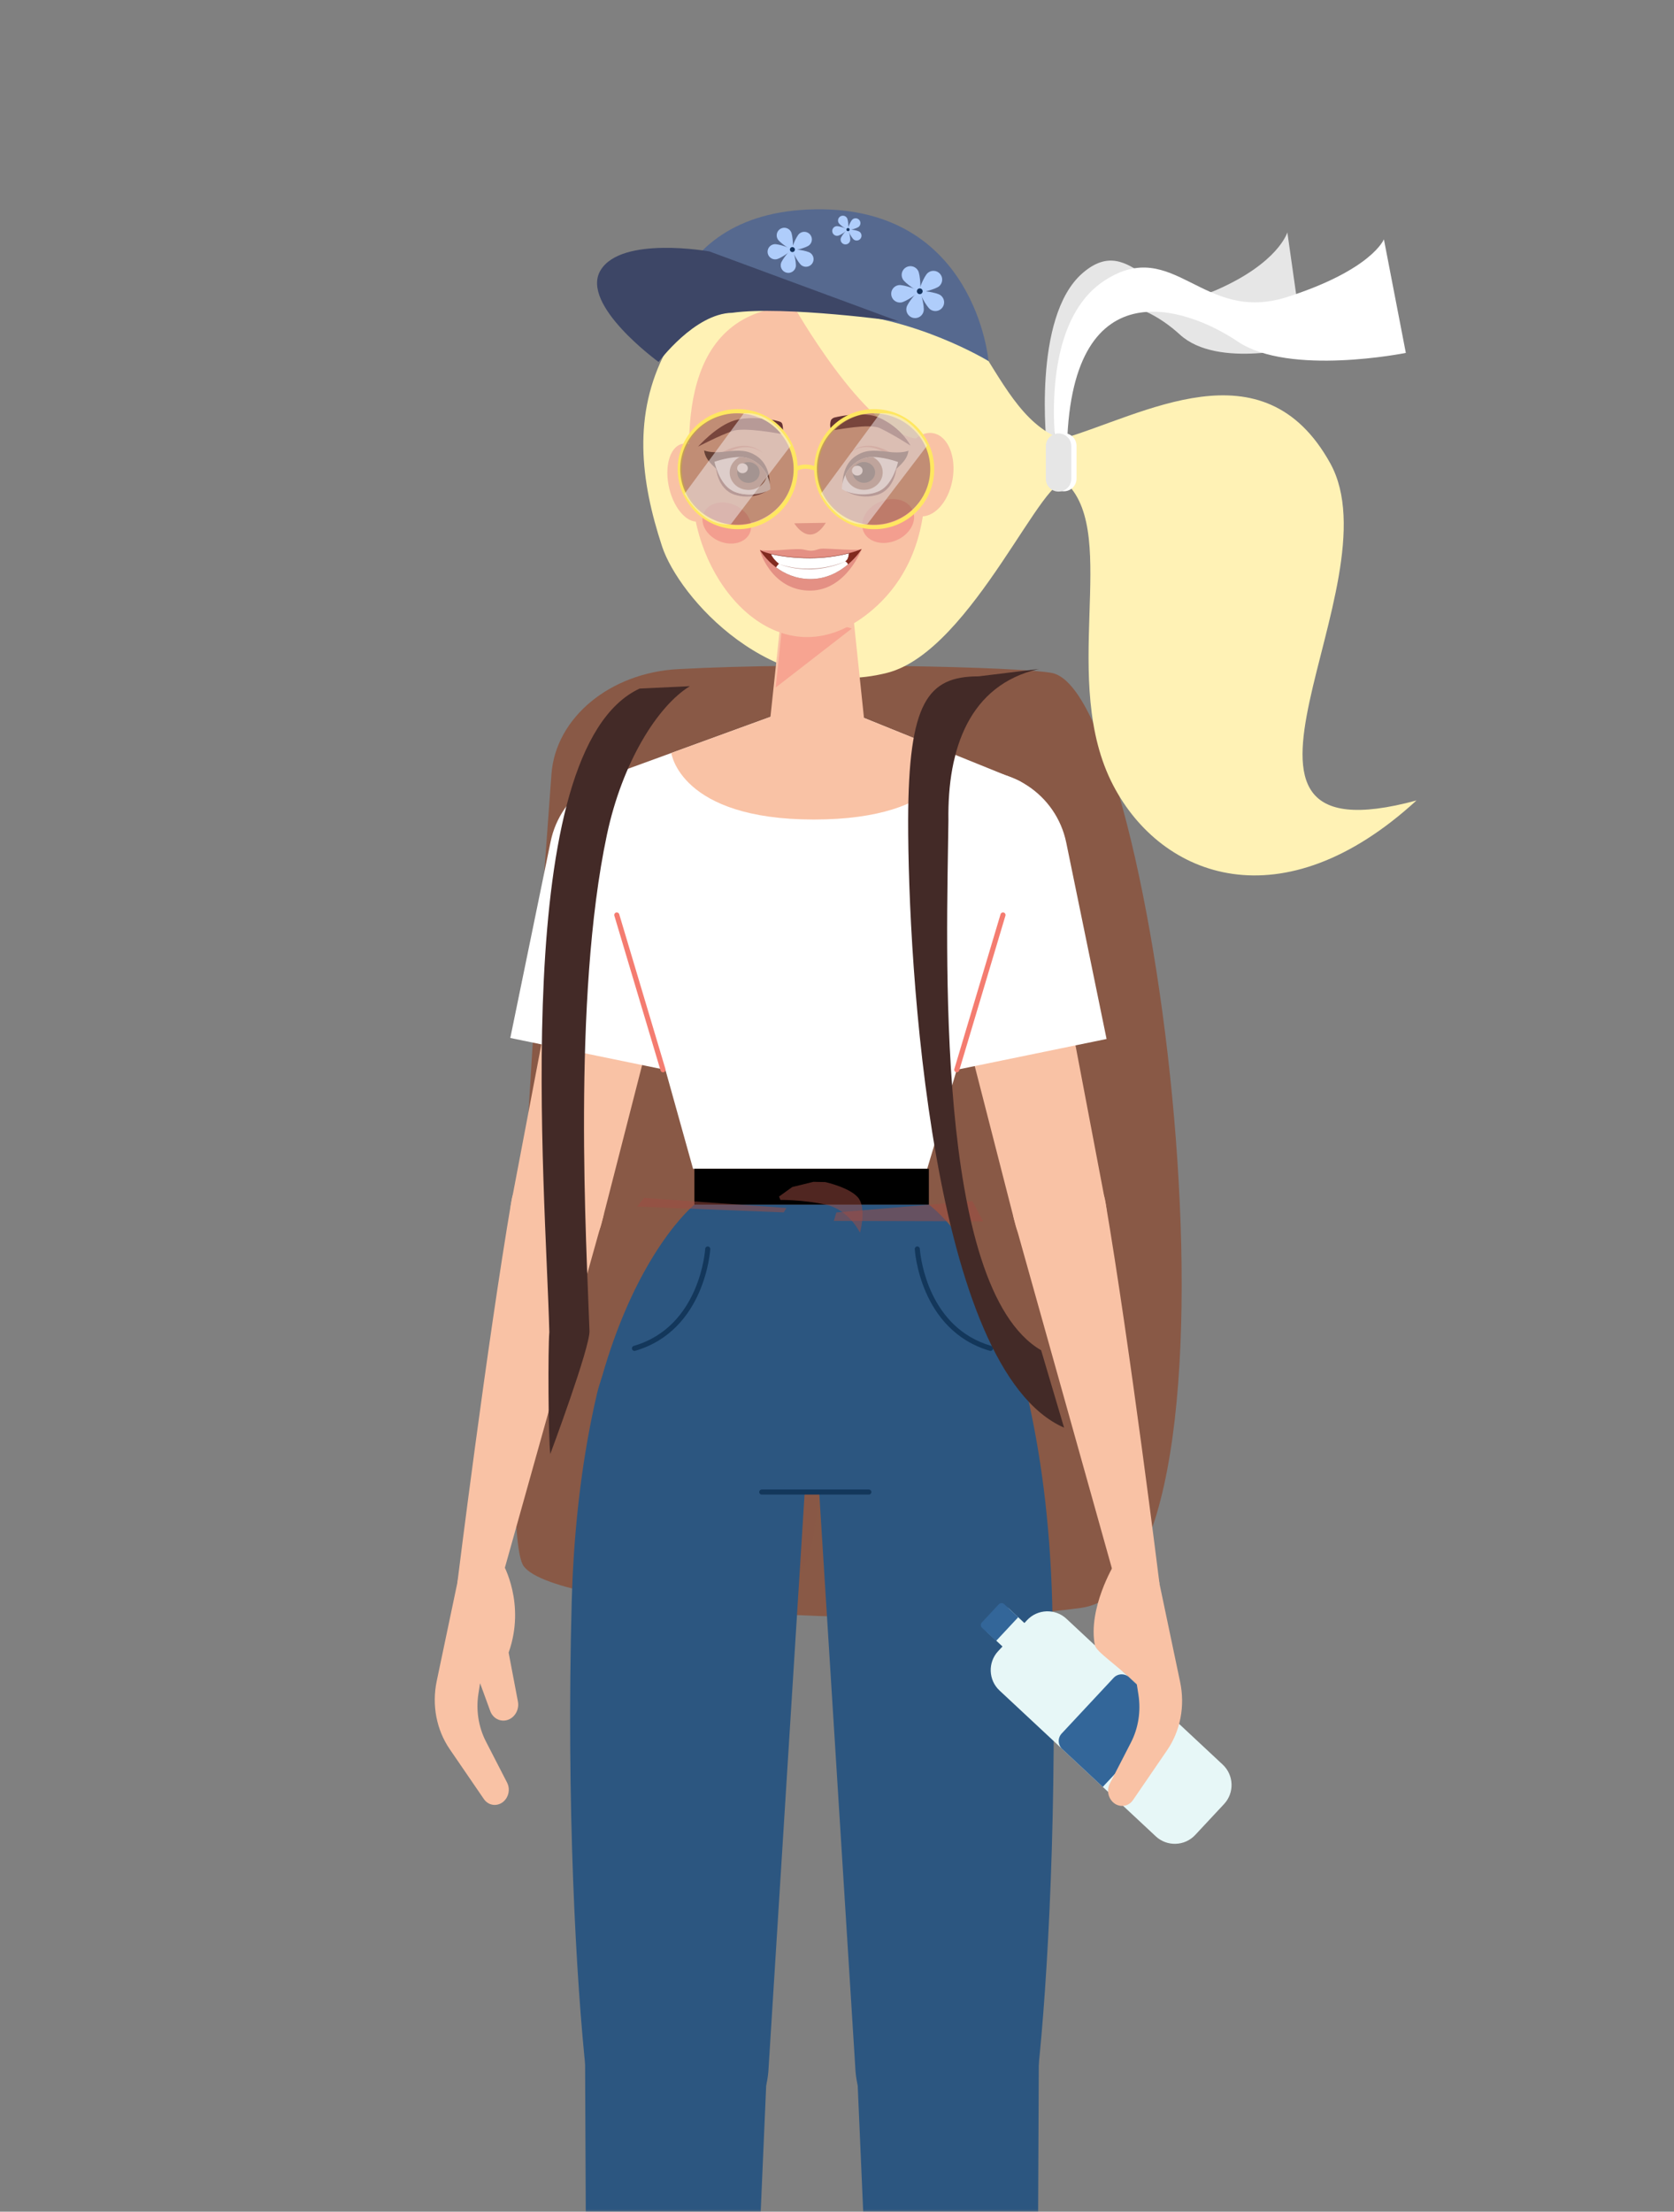 <?xml version="1.0" encoding="UTF-8"?> <svg xmlns="http://www.w3.org/2000/svg" width="352" height="465" viewBox="0 0 352 465" fill="none"><rect x="0" y="0" width="352" height="465" fill="#808080" stroke="none"/> <mask id="mask0_298_3467" style="mask-type:alpha" maskUnits="userSpaceOnUse" x="0" y="0" width="352" height="465"> <rect width="352" height="465" fill="#FCEFE1"></rect> </mask> <g mask="url(#mask0_298_3467)"> <path d="M115.962 162.702C116.864 150.87 128.27 141.438 142.616 140.678C170.406 139.187 214.748 140.191 221.238 141.499C243.216 145.938 266.581 332.605 227.329 338.049C192.565 342.879 117.116 338.789 110.122 329.292C104.619 321.809 112.433 209.783 115.962 162.702Z" fill="#895946"></path> <path fill-rule="evenodd" clip-rule="evenodd" d="M220.136 94.121C220.136 94.121 216.951 66.71 227.619 57.435C238.287 48.162 242.626 66.709 255.735 60.99C268.844 55.272 270.698 48.857 270.698 48.857L274.088 72.737C274.088 72.737 256.097 77.683 248.096 70.342C240.095 63 221.968 54.421 221.697 93.758C221.685 95.418 220.136 94.121 220.136 94.121V94.121Z" fill="#E6E6E6"></path> <path d="M139.219 114.883C134.652 101.02 132.999 87.113 140.055 73.745C146.286 61.941 158.41 55.885 170.879 54.412C189.758 52.169 198.288 61.246 204.869 71.199C210.602 79.87 214.856 89.207 223.186 92.303C240.25 87.393 265.569 71.846 279.719 97.404C293.868 122.963 247.891 181.801 297.854 168.292C269.676 194.134 244.302 184.685 234.089 165.135C222.665 143.269 235.372 112.797 224.417 101.737C220.141 97.421 204.586 136.872 186.564 141.46C162.068 147.695 142.714 125.492 139.219 114.883Z" fill="#FFF2B5"></path> <path d="M126.789 256.013L105.028 333.658L96.174 332.752C96.174 332.752 102.342 282.954 107.584 252.236C108.414 247.362 114.898 243.63 119.688 244.852C124.176 245.995 127.928 251.523 126.789 256.013V256.013Z" fill="#F9C2A5"></path> <path d="M105.734 328.766C105.734 328.766 110.616 337.167 106.95 347.45L108.904 357.733C109.208 359.33 108.368 360.952 106.936 361.536C105.387 362.168 103.68 361.373 103.084 359.736L100.947 353.882L100.604 356.074C100.057 359.552 100.612 363.098 102.177 366.139L106.63 374.794C107.137 375.779 107.099 376.996 106.531 377.971C105.435 379.854 102.949 380.001 101.751 378.251L94.558 367.746C91.771 363.674 90.777 358.461 91.83 353.442L97.493 326.465L105.734 328.766V328.766Z" fill="#F9C2A5"></path> <path d="M107.458 253.118L118.343 195.866L140.523 202.473L126.45 257.355C125.125 262.525 119.881 265.665 114.698 264.39C109.672 263.156 106.491 258.203 107.458 253.118V253.118Z" fill="#F9C2A5"></path> <path d="M144.254 225.82L107.303 218.23L115.778 176.965C117.874 166.761 127.844 160.187 138.047 162.283C148.251 164.379 154.824 174.35 152.728 184.553L144.254 225.82Z" fill="white"></path> <path d="M213.198 256.223L234.959 333.87L243.812 332.964C243.812 332.964 237.644 283.166 232.404 252.448C231.573 247.575 225.089 243.842 220.298 245.064C215.811 246.207 212.059 251.734 213.198 256.223V256.223Z" fill="#F9C2A5"></path> <path d="M232.528 253.33L221.643 196.077L199.462 202.686L213.535 257.567C214.862 262.737 220.104 265.876 225.288 264.603C230.315 263.367 233.495 258.416 232.528 253.33V253.33Z" fill="#F9C2A5"></path> <path d="M195.733 226.032L232.684 218.442L224.209 177.176C222.113 166.972 212.143 160.401 201.939 162.496C191.734 164.591 185.161 174.562 187.258 184.766L195.733 226.032V226.032Z" fill="white"></path> <path d="M172.057 147.048L213.748 163.917C216.594 165.068 218.106 168.19 217.241 171.138L194.967 245.738H145.732L124.64 170.19C123.805 167.167 125.446 164.014 128.401 162.964L172.057 147.048V147.048Z" fill="white"></path> <path d="M200.897 158.716L172.057 147.048L141.163 158.311C141.163 158.311 142.984 172.302 171.123 172.302C199.263 172.302 200.897 158.716 200.897 158.716Z" fill="#F9C2A5"></path> <path d="M200.672 224.759L210.391 192.213C210.475 191.93 210.773 191.768 211.056 191.854C211.34 191.937 211.5 192.237 211.416 192.52L201.698 225.064C201.614 225.348 201.316 225.509 201.032 225.425C200.749 225.34 200.588 225.043 200.672 224.759V224.759Z" fill="#F47C70"></path> <path d="M195.321 253.278H146.008V245.738H195.321V253.278Z" fill="black"></path> <path d="M191.386 275.409C203.357 273.579 213.223 281.326 215.958 293.123C218.74 305.118 220.783 319.592 221.249 336.843C222.407 379.706 220.301 416.798 218.205 436.051C217.141 445.815 208.895 453.19 199.075 453.19C189.079 453.19 180.747 445.536 179.9 435.577L171.409 300.266C170.378 288.137 178.937 277.306 190.971 275.474C191.11 275.453 191.247 275.432 191.386 275.409V275.409Z" fill="#2C5680"></path> <path fill-rule="evenodd" clip-rule="evenodd" d="M165.923 261.902L161.704 277.427C161.704 277.427 159.983 285.421 160.844 290.218C161.704 295.013 158.261 295.506 157.154 305.222C156.047 314.938 155.432 310.756 156.047 319.734C156.662 328.712 156.908 333.017 156.908 333.017L164.656 336.214C164.656 336.214 168.714 330.065 169.944 327.605C171.174 325.145 171.789 316.413 172.773 309.649C173.757 302.885 172.404 299.195 172.281 292.677C172.158 286.159 175.602 277.673 176.094 273.983C176.586 270.294 174.372 262.423 174.372 262.423L165.923 261.902V261.902Z" fill="#895946" fill-opacity="0.502"></path> <path d="M180.172 434.283L185.944 567.019H217.832L218.432 433.726C218.266 423.279 209.75 414.899 199.302 414.899C188.637 414.899 180.031 423.618 180.172 434.283Z" fill="#2C5680"></path> <path d="M150.077 275.409C138.107 273.579 128.241 281.326 125.505 293.123C122.723 305.118 120.681 319.592 120.214 336.843C119.057 379.706 121.162 416.798 123.26 436.051C124.322 445.815 132.569 453.19 142.389 453.19C152.384 453.19 160.716 445.536 161.564 435.577L170.053 300.266C171.085 288.137 162.528 277.306 150.491 275.474C150.354 275.453 150.216 275.432 150.077 275.409Z" fill="#2C5680"></path> <path d="M161.292 434.283L155.519 567.019H123.631L123.03 433.726C123.197 423.279 131.712 414.899 142.16 414.899C152.826 414.899 161.432 423.618 161.292 434.283Z" fill="#2C5680"></path> <path d="M146.008 253.278H195.321C195.321 253.278 208.074 262.144 215.121 290.32L177.724 311.739C173.383 314.349 168.004 314.349 163.664 311.739L126.331 290.359C133.905 263.017 146.008 253.278 146.008 253.278Z" fill="#2C5680"></path> <path d="M160.182 313.161H182.698C182.993 313.161 183.233 313.4 183.233 313.696C183.233 313.991 182.993 314.231 182.698 314.231H160.182C159.887 314.231 159.647 313.991 159.647 313.696C159.647 313.4 159.887 313.161 160.182 313.161Z" fill="#13375B"></path> <path d="M193.418 262.562C193.418 262.562 193.422 262.618 193.432 262.736C193.507 263.621 193.968 267.76 196.064 272.121C198.164 276.488 201.854 281.056 208.44 282.973C208.724 283.056 208.887 283.353 208.804 283.637C208.722 283.921 208.425 284.084 208.141 284.001C200.733 281.849 196.764 276.465 194.685 271.68C192.599 266.889 192.352 262.663 192.35 262.625C192.332 262.33 192.558 262.077 192.852 262.058C193.148 262.041 193.401 262.267 193.418 262.562V262.562Z" fill="#13375B"></path> <path d="M149.355 262.625C149.351 262.663 149.106 266.889 147.019 271.68C144.939 276.465 140.97 281.849 133.563 284.001C133.278 284.084 132.982 283.921 132.9 283.637C132.817 283.353 132.979 283.056 133.264 282.973C140.287 280.929 144.022 275.866 146.037 271.253C147.041 268.95 147.606 266.767 147.917 265.165C148.073 264.365 148.165 263.709 148.218 263.256C148.245 263.029 148.262 262.854 148.272 262.736C148.282 262.618 148.285 262.562 148.285 262.562C148.303 262.267 148.556 262.041 148.851 262.058C149.146 262.077 149.372 262.33 149.355 262.625V262.625Z" fill="#13375B"></path> <path d="M178.644 122.11L182.121 155.217H161.528L165.085 121.768L178.644 122.11Z" fill="#F9C2A5"></path> <path d="M179.109 132.148L163.108 144.549L164.856 127.895L179.109 132.148Z" fill="#F7A491"></path> <path d="M169.635 64.334C169.635 64.334 179.471 65.702 186.596 74.9C193.722 84.1 201.401 112.541 183.701 128.002C166 143.464 148.511 125.964 145.917 107.401C143.324 88.847 143.848 63.663 169.635 64.334Z" fill="#F9C2A5"></path> <path d="M140.756 102.819C141.872 107.296 144.804 110.319 147.303 109.569C149.803 108.828 150.924 104.595 149.806 100.118C148.692 95.642 145.759 92.618 143.26 93.367C140.76 94.117 139.64 98.341 140.756 102.819Z" fill="#F9C2A5"></path> <path d="M166.637 63.908C166.637 63.908 181.825 90.955 192.688 92.202C203.553 93.454 204.98 107.828 204.98 107.828C204.98 107.828 201.097 74.709 190.34 68.324C179.585 61.929 166.637 63.908 166.637 63.908Z" fill="#FFF2B5"></path> <path d="M189.137 98.646C188.253 103.455 190.03 107.854 193.106 108.49C196.181 109.117 199.392 105.737 200.274 100.928C201.158 96.129 199.381 91.721 196.305 91.094C193.229 90.458 190.021 93.847 189.137 98.646Z" fill="#F9C2A5"></path> <path d="M167.016 110.023C167.016 110.023 170.199 115.413 173.646 109.916L167.016 110.023Z" fill="#E19685"></path> <path d="M159.797 115.641C161.306 115.827 163.119 115.711 164.799 115.595C166.62 115.47 168.288 115.343 169.25 115.601C171.101 116.093 171.648 115.493 172.559 115.372C173.065 115.305 174.453 115.386 175.987 115.468C178.076 115.581 180.434 115.691 181.195 115.428C181.195 115.428 176.493 118.814 172.369 119.1C168.245 119.388 161.267 117.062 161.267 117.062L159.797 115.641V115.641Z" fill="#E49084"></path> <path d="M159.797 115.641C160.026 117.038 162.99 124.288 170.484 124.171C177.977 124.055 181.195 115.428 181.195 115.428L170.907 120.566L159.797 115.641Z" fill="#E49084"></path> <path d="M159.797 115.641C161.585 116.667 166.89 117.479 171.585 117.296C176.282 117.115 179.991 115.978 181.195 115.428C181.195 115.428 177.316 121.787 170.352 121.739C163.288 121.691 159.797 115.641 159.797 115.641Z" fill="#812A1F"></path> <path d="M178.306 117.4C178.423 117.106 178.501 116.677 178.553 116.292C176.78 116.75 174.357 117.189 171.585 117.297C168.239 117.427 164.592 117.051 162.12 116.453L162.113 116.455C162.135 116.913 163.398 118.586 164.572 119.01C165.764 119.443 169.906 119.993 173.478 119.449C177.051 118.907 178.05 118.036 178.306 117.4Z" fill="white" stroke="#812A1F" stroke-width="0.076" stroke-miterlimit="10"></path> <path d="M177.796 118.045C177.655 117.943 164.008 118.43 163.779 118.558C163.64 118.638 163.366 118.98 163.181 119.279C164.907 120.573 167.293 121.718 170.351 121.739C173.792 121.762 176.478 120.221 178.317 118.657C178.181 118.31 177.913 118.127 177.796 118.045V118.045Z" fill="white"></path> <path d="M170.103 119.697C169.447 119.697 168.801 119.666 168.188 119.599C167.766 119.572 167.364 119.493 166.978 119.445C166.599 119.369 166.237 119.316 165.909 119.233C164.592 118.931 163.779 118.558 163.779 118.558C163.779 118.558 164.612 118.887 165.93 119.154C166.256 119.234 166.619 119.281 166.997 119.351C167.38 119.394 167.78 119.467 168.201 119.489C168.724 119.539 169.27 119.561 169.823 119.561C170.159 119.561 170.497 119.553 170.835 119.536C171.284 119.533 171.731 119.474 172.171 119.446C172.611 119.403 173.037 119.326 173.454 119.269C173.869 119.202 174.261 119.102 174.638 119.026C175.018 118.956 175.359 118.834 175.683 118.747C176.001 118.647 176.305 118.585 176.556 118.484C176.812 118.393 177.035 118.314 177.219 118.249C177.586 118.119 177.796 118.044 177.796 118.044C177.796 118.044 177.59 118.127 177.23 118.271C177.049 118.344 176.83 118.433 176.578 118.535C176.33 118.645 176.029 118.72 175.71 118.823C175.387 118.915 175.045 119.042 174.665 119.118C174.287 119.2 173.894 119.306 173.477 119.38C173.059 119.442 172.629 119.528 172.188 119.575C171.744 119.608 171.296 119.675 170.843 119.683C170.596 119.692 170.349 119.697 170.103 119.697V119.697Z" fill="#C0948F"></path> <path d="M151.49 95.281C151.49 95.281 151.623 95.213 151.854 95.092C152.081 94.973 152.422 94.795 152.837 94.604C153.669 94.229 154.854 93.791 156.109 93.741C156.419 93.709 156.733 93.743 157.036 93.754C157.338 93.798 157.638 93.832 157.917 93.909C158.191 93.996 158.466 94.051 158.699 94.171C158.936 94.281 159.172 94.36 159.358 94.488C159.55 94.604 159.725 94.71 159.881 94.804C160.023 94.916 160.146 95.014 160.247 95.093C160.449 95.254 160.565 95.345 160.565 95.345C160.565 95.345 160.443 95.262 160.228 95.116C160.123 95.043 159.994 94.955 159.846 94.852C159.685 94.77 159.504 94.677 159.306 94.575C159.115 94.459 158.877 94.4 158.64 94.308C158.407 94.206 158.134 94.173 157.867 94.106C157.596 94.049 157.306 94.037 157.017 94.012C156.726 94.023 156.431 94.008 156.14 94.058C154.962 94.183 153.875 94.67 153.11 95.079C152.725 95.29 152.417 95.477 152.192 95.617C151.971 95.751 151.843 95.83 151.843 95.83L151.49 95.281V95.281Z" fill="#D9826C"></path> <path d="M150.75 98.832C150.547 98.252 148.322 96.993 148.06 94.7C148.06 94.7 149.372 95.34 152.445 94.967C155.518 94.595 157.234 94.598 159.179 95.934C161.124 97.271 161.816 99.576 161.851 101.572C161.879 103.186 150.75 98.832 150.75 98.832V98.832Z" fill="#432A27"></path> <path d="M150.527 98.189C150.527 98.189 150.786 102.808 154.451 104.004C158.117 105.201 161.073 103.344 161.073 103.344L150.527 98.189V98.189Z" fill="#663333"></path> <path d="M161.997 102.861C160.602 103.853 156.81 104.616 153.996 103.174C151.183 101.73 150.226 97.091 150.226 97.091C150.226 97.091 153.641 95.87 156.257 96.124C158.872 96.38 161.894 98.945 161.997 102.861Z" fill="white"></path> <path d="M156.861 102.98C158.997 103.244 160.958 101.867 161.281 99.896C160.216 97.686 158.135 96.307 156.257 96.124C156.026 96.102 155.787 96.095 155.547 96.094C154.452 96.629 153.643 97.63 153.467 98.858C153.18 100.866 154.699 102.712 156.861 102.98V102.98Z" fill="#895946"></path> <path d="M159.708 99.628C159.537 100.823 158.357 101.663 157.072 101.504C155.787 101.345 154.884 100.248 155.055 99.052C155.225 97.858 156.406 97.018 157.691 97.177C158.976 97.335 159.879 98.434 159.708 99.628V99.628Z" fill="#1A1A1A"></path> <path d="M157.242 98.584C157.161 99.154 156.598 99.555 155.984 99.481C155.369 99.404 154.938 98.879 155.02 98.308C155.101 97.738 155.665 97.336 156.279 97.413C156.893 97.49 157.325 98.013 157.242 98.584Z" fill="white"></path> <path fill-rule="evenodd" clip-rule="evenodd" d="M157.609 103.972C156.392 103.972 155.117 103.747 153.996 103.174C153.976 103.163 153.955 103.152 153.935 103.14C154.329 103.163 154.729 103.197 155.133 103.242C156.36 103.38 157.522 103.615 158.587 103.925C158.269 103.957 157.942 103.972 157.609 103.972V103.972Z" fill="url(#paint0_radial_298_3467)"></path> <path d="M187.236 95.855C187.236 95.855 187.109 95.778 186.889 95.64C186.666 95.5 186.359 95.309 185.976 95.096C185.216 94.68 184.134 94.183 182.958 94.049C182.665 93.996 182.37 94.01 182.079 93.996C181.791 94.017 181.501 94.027 181.229 94.082C180.961 94.146 180.688 94.178 180.453 94.278C180.216 94.367 179.977 94.427 179.786 94.539C179.588 94.639 179.406 94.732 179.244 94.812C179.094 94.913 178.964 95 178.857 95.072C178.642 95.216 178.519 95.298 178.519 95.298C178.519 95.298 178.635 95.208 178.838 95.05C178.941 94.971 179.066 94.874 179.208 94.764C179.365 94.672 179.542 94.567 179.735 94.452C179.921 94.325 180.159 94.248 180.396 94.139C180.63 94.021 180.907 93.97 181.182 93.885C181.46 93.809 181.761 93.78 182.063 93.738C182.367 93.73 182.681 93.697 182.99 93.731C184.245 93.792 185.426 94.24 186.254 94.623C186.667 94.818 187.007 94.997 187.232 95.12C187.462 95.24 187.594 95.311 187.594 95.311L187.236 95.855V95.855Z" fill="#D9826C"></path> <path d="M188.3 98.869C188.51 98.288 190.746 97.049 191.029 94.757C191.029 94.757 189.713 95.389 186.643 94.99C183.573 94.591 181.858 94.579 179.9 95.899C177.942 97.22 177.228 99.52 177.174 101.515C177.13 103.13 188.3 98.869 188.3 98.869Z" fill="#432A27"></path> <path d="M188.53 98.225C188.53 98.225 188.226 102.844 184.549 104.009C180.873 105.174 177.934 103.293 177.934 103.293L188.53 98.225Z" fill="#663333"></path> <path d="M177.016 102.802C178.4 103.806 182.185 104.603 185.013 103.181C187.84 101.761 188.841 97.131 188.841 97.131C188.841 97.131 185.437 95.882 182.82 96.114C180.202 96.347 177.157 98.888 177.016 102.802V102.802Z" fill="white"></path> <path d="M182.149 102.964C180.012 103.211 178.064 101.817 177.759 99.842C178.847 97.644 180.94 96.282 182.82 96.115C183.051 96.094 183.289 96.088 183.53 96.088C184.619 96.633 185.419 97.641 185.582 98.87C185.851 100.881 184.314 102.715 182.149 102.964V102.964Z" fill="#895946"></path> <path d="M179.335 99.589C179.495 100.786 180.666 101.635 181.953 101.486C183.24 101.338 184.153 100.25 183.994 99.052C183.834 97.855 182.662 97.006 181.376 97.155C180.089 97.303 179.175 98.393 179.335 99.589Z" fill="#1A1A1A"></path> <path d="M179.149 99.082C179.225 99.653 179.785 100.059 180.4 99.987C181.015 99.918 181.451 99.397 181.375 98.825C181.298 98.254 180.739 97.847 180.124 97.919C179.51 97.99 179.072 98.51 179.149 99.082V99.082Z" fill="white"></path> <path d="M175.454 87.785C175.221 87.844 174.806 88.087 174.706 88.415C174.42 89.352 174.552 90.472 175.156 90.442C176.027 90.401 182.826 88.966 185.045 90.028C187.955 91.422 191.451 93.689 191.451 93.689C191.451 93.689 189.667 89.959 184.817 87.793C181.83 86.459 176.856 87.44 175.454 87.785V87.785Z" fill="#663333"></path> <path d="M163.633 88.552C163.868 88.623 164.405 88.68 164.527 89.242C164.734 90.195 164.743 91.277 163.91 91.165C163.207 91.072 156.48 89.801 154.076 90.6C151.396 91.494 146.781 93.902 146.781 93.902C146.781 93.902 150.656 89.512 154.469 88.384C157.701 87.428 162.222 88.125 163.633 88.552Z" fill="#663333"></path> <path d="M191.935 107.33C192.889 109.569 191.342 112.374 188.478 113.594C185.618 114.812 182.524 113.985 181.57 111.746C180.619 109.516 182.165 106.708 185.025 105.489C187.89 104.269 190.985 105.099 191.935 107.33Z" fill="#EE7B7A" fill-opacity="0.502"></path> <path d="M147.968 107.888C147.073 109.988 148.523 112.616 151.209 113.76C153.89 114.902 156.79 114.127 157.684 112.028C158.575 109.937 157.126 107.305 154.445 106.163C151.76 105.019 148.858 105.797 147.968 107.888Z" fill="#EE7B7A" fill-opacity="0.502"></path> <path d="M221.019 93.741C221.019 92.264 222.216 91.066 223.693 91.066C225.17 91.066 226.368 92.264 226.368 93.741V100.62C226.368 102.097 225.17 103.295 223.693 103.295C222.216 103.295 221.019 102.097 221.019 100.62V93.741Z" fill="white"></path> <path fill-rule="evenodd" clip-rule="evenodd" d="M222.217 95.58C222.217 95.58 217.884 68.168 232.397 58.895C246.909 49.621 252.812 68.168 270.645 62.449C288.478 56.73 290.999 50.316 290.999 50.316L295.611 74.196C295.611 74.196 271.137 79.142 260.253 71.801C249.368 64.459 224.71 55.88 224.341 95.218C224.324 96.877 222.217 95.58 222.217 95.58V95.58Z" fill="white"></path> <path fill-rule="evenodd" clip-rule="evenodd" d="M165.359 253.973L135.418 251.847L133.974 253.686L164.802 254.906L165.359 253.973Z" fill="#A04C42" fill-opacity="0.502"></path> <path fill-rule="evenodd" clip-rule="evenodd" d="M175.333 256.698L206.729 256.774L204.461 252.517L175.859 254.918L175.333 256.698Z" fill="#A04C42" fill-opacity="0.502"></path> <path fill-rule="evenodd" clip-rule="evenodd" d="M173.549 248.529C173.549 248.529 179.196 249.777 180.67 252.114C182.143 254.45 180.834 259.188 180.834 259.188C180.834 259.188 178.558 254.345 173.677 253.278C168.796 252.211 164.102 252.28 164.102 252.28L163.813 251.567L166.588 249.566L171.046 248.476L173.549 248.529Z" fill="#A04C42" fill-opacity="0.502"></path> <path d="M171.639 98.638H172.075C172.075 101.883 173.39 104.818 175.517 106.946C177.645 109.073 180.58 110.387 183.826 110.387C187.073 110.387 190.007 109.073 192.135 106.946C194.261 104.818 195.576 101.883 195.576 98.638C195.576 95.392 194.261 92.457 192.135 90.328C190.007 88.202 187.073 86.887 183.826 86.887C180.58 86.887 177.645 88.202 175.517 90.328C173.39 92.457 172.075 95.392 172.075 98.638H171.202C171.202 91.666 176.854 86.014 183.826 86.014C190.797 86.014 196.449 91.666 196.449 98.638C196.449 105.609 190.797 111.261 183.826 111.261C176.854 111.261 171.202 105.609 171.202 98.638H171.639Z" fill="#FFE761"></path> <path d="M142.936 98.638H143.373C143.373 101.883 144.687 104.818 146.814 106.946C148.941 109.073 151.876 110.387 155.123 110.387C158.369 110.387 161.303 109.073 163.431 106.946C165.559 104.818 166.873 101.883 166.873 98.638C166.873 95.392 165.559 92.457 163.431 90.328C161.303 88.202 158.369 86.887 155.123 86.887C151.876 86.887 148.941 88.202 146.814 90.328C144.687 92.457 143.373 95.392 143.373 98.638H142.499C142.499 91.666 148.15 86.014 155.123 86.014C162.095 86.014 167.746 91.666 167.746 98.638C167.746 105.609 162.095 111.261 155.123 111.261C148.15 111.261 142.499 105.609 142.499 98.638H142.936Z" fill="#FFE761"></path> <path d="M171.429 99.02L171.424 99.017C171.35 98.976 170.483 98.541 169.395 98.544C168.812 98.544 168.17 98.663 167.52 99.02L167.098 98.255C167.893 97.817 168.693 97.67 169.395 97.67C170.798 97.673 171.814 98.238 171.85 98.255L171.429 99.02Z" fill="#FFE761"></path> <path fill-rule="evenodd" clip-rule="evenodd" d="M183.688 86.9C177.102 86.9 171.762 92.142 171.762 98.609C171.762 105.075 177.102 110.317 183.688 110.317C190.275 110.317 195.615 105.075 195.615 98.609C195.615 92.142 190.275 86.9 183.688 86.9Z" fill="#895946" fill-opacity="0.502"></path> <path fill-rule="evenodd" clip-rule="evenodd" d="M154.959 86.9C148.372 86.9 143.032 92.142 143.032 98.609C143.032 105.075 148.372 110.317 154.959 110.317C161.546 110.317 166.886 105.075 166.886 98.609C166.886 92.142 161.546 86.9 154.959 86.9Z" fill="#895946" fill-opacity="0.502"></path> <path fill-rule="evenodd" clip-rule="evenodd" d="M207.863 75.921C207.863 75.921 205.131 43.394 171.31 44.009C137.489 44.624 138.487 76.104 138.487 76.104C138.487 76.104 141.567 68.259 150.504 65.224C156.56 63.167 167.103 65.447 174.287 65.682C192.073 66.265 207.863 75.921 207.863 75.921Z" fill="#56698F"></path> <path fill-rule="evenodd" clip-rule="evenodd" d="M188.989 67.57L149.172 52.864C149.172 52.864 130.724 49.543 126.297 56.799C121.87 64.056 138.487 76.104 138.487 76.104C138.487 76.104 146.024 65.907 153.962 65.763C164.967 64.235 188.989 67.57 188.989 67.57Z" fill="#3D4666"></path> <path d="M197.487 60.172C196.72 60.84 193.435 61.642 193.244 61.423C193.054 61.203 194.302 58.062 195.07 57.394C195.836 56.726 197 56.806 197.667 57.575C198.335 58.341 198.253 59.505 197.487 60.172V60.172Z" fill="#AFCDFB"></path> <path d="M193.048 56.904C193.543 57.791 193.653 61.17 193.4 61.313C193.145 61.454 190.327 59.587 189.832 58.698C189.336 57.81 189.654 56.688 190.542 56.192C191.43 55.698 192.552 56.015 193.048 56.904Z" fill="#AFCDFB"></path> <path d="M188.988 59.944C189.997 59.809 193.183 60.943 193.222 61.229C193.26 61.517 190.491 63.458 189.483 63.593C188.475 63.73 187.547 63.024 187.412 62.017C187.275 61.009 187.981 60.081 188.988 59.944Z" fill="#AFCDFB"></path> <path d="M190.624 64.622C190.854 63.631 193.043 61.055 193.326 61.121C193.609 61.185 194.44 64.464 194.21 65.455C193.982 66.443 192.991 67.062 192.002 66.832C191.012 66.601 190.394 65.612 190.624 64.622V64.622Z" fill="#AFCDFB"></path> <path d="M195.625 65.065C194.794 64.478 193.234 61.477 193.402 61.241C193.569 61.003 196.918 61.469 197.749 62.057C198.58 62.642 198.778 63.791 198.19 64.622C197.605 65.453 196.456 65.65 195.625 65.065Z" fill="#AFCDFB"></path> <path d="M194.009 61.224C193.999 60.889 193.722 60.625 193.387 60.635C193.053 60.642 192.788 60.921 192.796 61.256C192.805 61.59 193.085 61.855 193.419 61.845C193.754 61.838 194.018 61.558 194.009 61.224V61.224Z" fill="#163560"></path> <path d="M180.578 47.679C180.154 48.048 178.338 48.492 178.232 48.371C178.127 48.249 178.817 46.512 179.242 46.143C179.665 45.774 180.309 45.818 180.678 46.243C181.047 46.667 181.002 47.31 180.578 47.679Z" fill="#AFCDFB"></path> <path d="M178.124 45.872C178.397 46.363 178.458 48.231 178.318 48.31C178.177 48.388 176.619 47.355 176.345 46.864C176.071 46.373 176.247 45.753 176.738 45.478C177.229 45.205 177.849 45.38 178.124 45.872V45.872Z" fill="#AFCDFB"></path> <path d="M175.879 47.553C176.436 47.478 178.199 48.105 178.22 48.264C178.241 48.422 176.71 49.496 176.152 49.571C175.595 49.647 175.082 49.256 175.007 48.699C174.931 48.142 175.322 47.628 175.879 47.553Z" fill="#AFCDFB"></path> <path d="M176.783 50.14C176.91 49.592 178.12 48.167 178.277 48.204C178.434 48.24 178.893 50.053 178.766 50.601C178.64 51.147 178.092 51.489 177.545 51.362C176.997 51.235 176.656 50.688 176.783 50.14V50.14Z" fill="#AFCDFB"></path> <path d="M179.549 50.385C179.089 50.06 178.227 48.401 178.319 48.271C178.412 48.139 180.264 48.397 180.723 48.721C181.182 49.045 181.292 49.681 180.967 50.14C180.643 50.599 180.008 50.709 179.549 50.385V50.385Z" fill="#AFCDFB"></path> <path d="M178.655 48.261C178.649 48.076 178.496 47.93 178.311 47.935C178.126 47.939 177.98 48.094 177.984 48.279C177.989 48.464 178.144 48.61 178.329 48.605C178.514 48.601 178.66 48.446 178.655 48.261V48.261Z" fill="#163560"></path> <path d="M170.17 51.545C169.504 52.125 166.649 52.823 166.484 52.633C166.318 52.441 167.403 49.711 168.07 49.131C168.736 48.551 169.747 48.621 170.327 49.288C170.907 49.955 170.836 50.965 170.17 51.545V51.545Z" fill="#AFCDFB"></path> <path d="M166.314 48.705C166.743 49.476 166.839 52.413 166.619 52.536C166.398 52.659 163.949 51.036 163.52 50.265C163.089 49.493 163.365 48.518 164.136 48.087C164.908 47.658 165.882 47.934 166.314 48.705V48.705Z" fill="#AFCDFB"></path> <path d="M162.786 51.347C163.662 51.23 166.431 52.214 166.465 52.464C166.498 52.713 164.092 54.4 163.216 54.518C162.34 54.637 161.534 54.024 161.417 53.148C161.297 52.272 161.911 51.466 162.786 51.347Z" fill="#AFCDFB"></path> <path d="M164.207 55.412C164.407 54.551 166.308 52.312 166.555 52.37C166.801 52.426 167.523 55.275 167.323 56.135C167.125 56.994 166.264 57.531 165.405 57.331C164.544 57.131 164.007 56.272 164.207 55.412Z" fill="#AFCDFB"></path> <path d="M168.553 55.797C167.831 55.286 166.476 52.679 166.621 52.474C166.767 52.267 169.676 52.672 170.398 53.183C171.12 53.692 171.292 54.689 170.781 55.412C170.272 56.133 169.275 56.305 168.553 55.797V55.797Z" fill="#AFCDFB"></path> <path d="M167.148 52.459C167.14 52.168 166.899 51.939 166.608 51.947C166.317 51.953 166.088 52.196 166.094 52.487C166.103 52.778 166.345 53.008 166.636 52.999C166.927 52.993 167.157 52.75 167.148 52.459Z" fill="#163560"></path> <path d="M115.71 305.702C115.282 302.093 115.215 283.459 115.509 280.084C114.745 249.688 106.865 157.65 134.488 144.771L145.062 144.265C138.245 148.451 130.833 160.327 127.611 175.542C120.303 210.047 123.328 261.726 123.953 279.825C124.09 283.267 115.71 305.702 115.71 305.702Z" fill="#432A27"></path> <path d="M205.787 142.199C195.051 142.199 191.023 147.622 190.964 172.397C190.905 202.814 195.849 287.902 223.747 300.159L218.926 283.89C196.357 270.721 199.113 198.569 199.427 172.459C199.211 157.459 203.788 144.021 218.442 140.646L205.787 142.199V142.199Z" fill="#432A27"></path> <path fill-rule="evenodd" clip-rule="evenodd" d="M215.969 340.627L215.405 341.232L212.202 338.244C211.432 337.525 210.213 337.567 209.494 338.338L207.505 340.47C206.785 341.24 206.828 342.458 207.598 343.178L210.8 346.166L209.888 347.143C207.69 349.498 207.819 353.224 210.175 355.422L243.036 386.087C245.392 388.285 249.117 388.156 251.315 385.801L257.396 379.285C259.594 376.929 259.465 373.204 257.11 371.006L224.248 340.34C221.892 338.142 218.167 338.271 215.969 340.627V340.627Z" fill="#E7F7F7"></path> <path fill-rule="evenodd" clip-rule="evenodd" d="M214.101 340.016L209.453 344.996L206.497 342.238C206.177 341.94 206.16 341.434 206.458 341.114L210.021 337.296C210.319 336.976 210.825 336.958 211.145 337.257L214.101 340.016V340.016Z" fill="#336699"></path> <path fill-rule="evenodd" clip-rule="evenodd" d="M245.962 360.603L231.888 375.685L223.351 367.718C222.427 366.855 222.377 365.394 223.239 364.47L234.177 352.749C235.039 351.825 236.501 351.774 237.425 352.637L245.962 360.603V360.603Z" fill="#336699"></path> <path d="M234.25 328.977C234.25 328.977 228.721 338.159 230.223 345.916C230.595 347.352 234.736 349.965 239.038 354.095L239.382 356.285C239.929 359.764 239.374 363.31 237.809 366.351L233.356 375.007C232.849 375.991 232.886 377.209 233.454 378.183C234.552 380.067 237.036 380.214 238.235 378.464L245.427 367.958C248.214 363.887 249.209 358.673 248.155 353.654L242.492 326.677L234.25 328.977V328.977Z" fill="#F9C2A5"></path> <path d="M138.9 225.064L129.181 192.52C129.097 192.237 129.258 191.937 129.541 191.854C129.824 191.768 130.122 191.93 130.207 192.213L139.924 224.759C140.01 225.043 139.849 225.34 139.565 225.425C139.282 225.509 138.983 225.348 138.9 225.064V225.064Z" fill="#F47C70"></path> <path d="M219.913 93.802C219.913 92.325 221.11 91.128 222.587 91.128C224.064 91.128 225.261 92.325 225.261 93.802V100.682C225.261 102.159 224.064 103.356 222.587 103.356C221.11 103.356 219.913 102.159 219.913 100.682V93.802Z" fill="#E6E6E6"></path> <path d="M181.477 110.251H181.449C176.012 110.251 172.64 103.823 172.63 103.803V103.802L185.092 86.881C185.277 86.868 185.459 86.861 185.639 86.86H185.675C191.758 86.86 194.955 93.682 194.955 93.682L182.375 110.189C182.07 110.23 181.771 110.25 181.477 110.251V110.251Z" fill="#F6EFF1" fill-opacity="0.502"></path> <path d="M152.779 110.251C153.081 110.251 153.39 110.231 153.705 110.189L166.286 93.682C166.286 93.682 163.088 86.86 157.006 86.86C156.814 86.86 156.62 86.867 156.422 86.881L143.959 103.802C143.959 103.802 147.333 110.251 152.779 110.251V110.251Z" fill="#F6EFF1" fill-opacity="0.502"></path> </g> <defs> <radialGradient id="paint0_radial_298_3467" cx="0" cy="0" r="1" gradientUnits="userSpaceOnUse" gradientTransform="translate(158.046 108.089) rotate(-173.095) scale(13.633 6.941)"> <stop stop-color="#F8E4D9"></stop> <stop offset="1" stop-color="white"></stop> </radialGradient> </defs> </svg> 